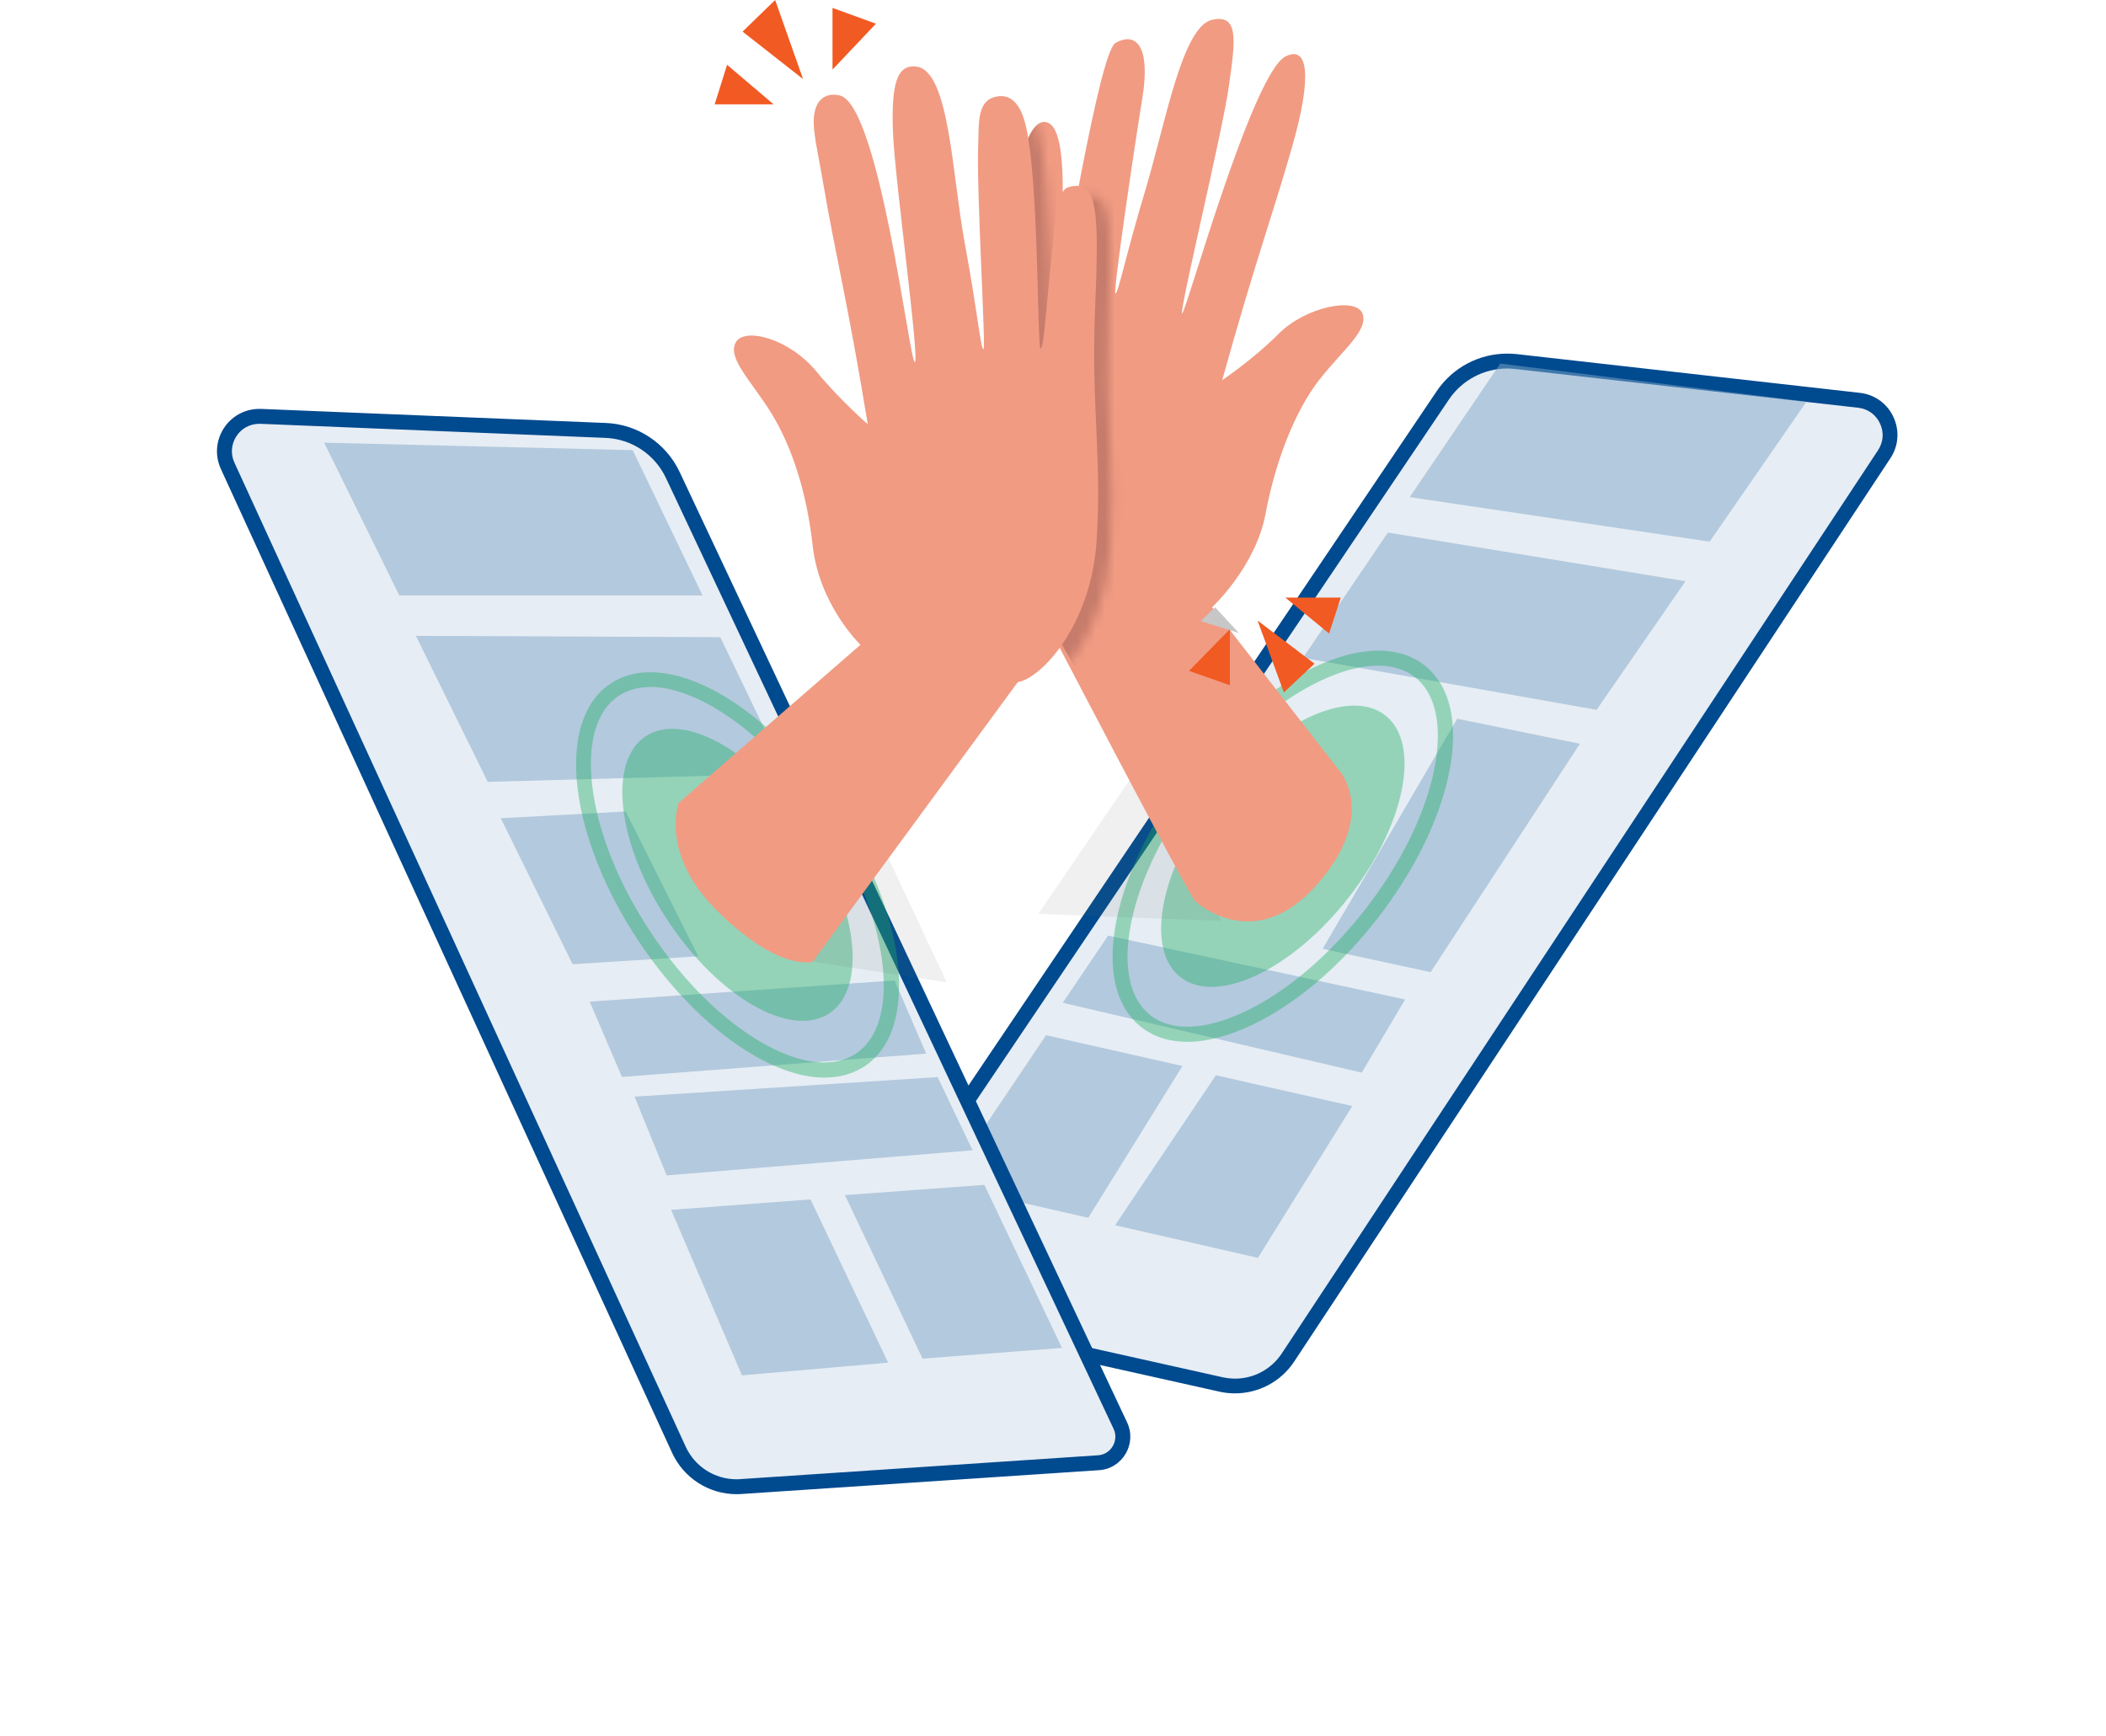 <svg width="222" height="183" viewBox="0 0 222 183" fill="none" xmlns="http://www.w3.org/2000/svg">
<g filter="url(#filter0_d_130_49899)">
<path d="M199.378 37.561C200.25 39.236 200.896 40.859 201.297 42.551C201.925 44.419 201.733 46.251 200.809 47.681L139.074 144.122C137.695 146.234 135.13 147.263 132.67 146.705L95.835 138.207C93.602 137.701 91.752 136.166 90.792 134.089C90.129 132.85 89.588 131.577 89.117 130.233L131.658 126.743L199.378 37.561Z" fill="white"/>
<path d="M159.98 31.68L195.436 35.624C198.751 35.99 200.496 39.742 198.664 42.516L136.266 137.09C134.556 139.673 131.433 140.946 128.397 140.266L92.138 132.344C89.712 131.803 88.596 128.994 89.974 126.935L151.534 35.572C153.401 32.797 156.664 31.297 159.98 31.68Z" fill="#E6EDF4"/>
<path d="M158.881 32.85C159.16 32.85 159.439 32.867 159.718 32.902L195.873 36.985C196.902 37.107 197.74 37.701 198.176 38.643C198.612 39.568 198.542 40.597 197.967 41.469L135.115 136.689C134.016 138.347 132.184 139.341 130.195 139.341C129.758 139.341 129.322 139.289 128.903 139.202L92.016 130.966C91.37 130.826 90.864 130.39 90.62 129.779C90.376 129.169 90.446 128.505 90.812 127.965L152.739 36.113C154.117 34.071 156.42 32.85 158.881 32.85ZM158.881 31.279C155.914 31.279 153.123 32.745 151.447 35.24L89.521 127.075C88.125 129.134 89.259 131.943 91.684 132.484L128.572 140.72C129.113 140.842 129.654 140.894 130.195 140.894C132.672 140.894 135.028 139.655 136.424 137.544L199.275 42.307C201.107 39.533 199.363 35.781 196.047 35.415L159.893 31.332C159.544 31.297 159.212 31.279 158.881 31.279Z" fill="#004A8F"/>
</g>
<g opacity="0.5">
<path d="M158.146 38.329L190.427 42.342L180.219 57.104L148.602 52.41L158.146 38.329Z" fill="#80A5C7"/>
<path d="M146.299 56.145L177.672 61.275L168.302 74.832L137.348 69.353L146.299 56.145Z" fill="#80A5C7"/>
<path d="M116.812 98.633L148.116 105.368L143.544 113.081L112.031 105.717L116.812 98.633Z" fill="#80A5C7"/>
<path d="M110.267 109.137L124.645 112.383L114.717 128.384L99.641 124.946L110.267 109.137Z" fill="#80A5C7"/>
<path d="M128.169 113.36L142.547 116.606L132.602 132.607L117.543 129.169L128.169 113.36Z" fill="#80A5C7"/>
<path d="M153.612 75.775L166.542 78.41L150.803 102.489L139.426 100.029L153.612 75.775Z" fill="#80A5C7"/>
</g>
<g opacity="0.4">
<path d="M142.154 94.635C148.118 87.016 149.852 78.412 146.027 75.418C142.202 72.424 134.266 76.174 128.303 83.793C122.339 91.413 120.605 100.016 124.429 103.01C128.254 106.004 136.19 102.254 142.154 94.635Z" fill="#1AAD5F"/>
<path d="M125.17 109.835C123.268 109.835 121.628 109.312 120.301 108.282C117.579 106.154 116.655 102.14 117.701 96.975C118.696 92.002 121.418 86.506 125.344 81.481C129.27 76.455 133.964 72.494 138.553 70.331C143.317 68.08 147.435 68.01 150.157 70.139C152.879 72.267 153.804 76.281 152.757 81.446C151.762 86.419 149.04 91.915 145.114 96.941C141.188 101.966 136.494 105.927 131.905 108.09C129.445 109.242 127.176 109.835 125.17 109.835ZM145.271 70.174C143.509 70.174 141.467 70.697 139.216 71.761C134.854 73.82 130.37 77.624 126.583 82.458C122.797 87.291 120.197 92.561 119.237 97.289C118.33 101.826 119.045 105.299 121.261 107.026C123.477 108.771 127.019 108.631 131.207 106.66C135.569 104.601 140.054 100.797 143.84 95.963C147.627 91.13 150.227 85.86 151.186 81.132C152.094 76.595 151.378 73.123 149.162 71.395C148.133 70.592 146.807 70.174 145.271 70.174Z" fill="#1AAD5F"/>
</g>
<path opacity="0.1" d="M128.796 97.097L109.445 96.347L119.688 81.341L128.796 97.097Z" fill="#646464"/>
<path d="M141 81L127.773 64.016C127.773 64.016 132.345 59.793 133.409 54.157C134.456 48.521 136.567 43.251 139.045 40.075C141.505 36.917 144.315 34.806 143.617 33.044C142.919 31.281 137.632 32.346 134.823 35.155C132.013 37.964 128.837 40.075 128.837 40.075C132.362 27.407 134.107 22.836 136.218 15.437C138.33 8.056 137.911 4.741 135.52 5.945C131.996 7.707 124.981 33.078 124.615 33.044C124.248 32.991 128.837 14.041 129.535 9.121C130.233 4.2 130.617 1.461 127.773 2.089C124.615 2.787 122.852 12.995 120.741 20.026C118.63 27.058 117.862 31.002 117.583 30.932C117.304 30.862 119.589 15.402 120.392 10.517C121.439 4.183 119.345 3.485 117.583 4.532C115.82 5.579 111.964 30.217 111.598 30.217C111.231 30.217 113.36 14.39 110.551 12.977C108.946 12.174 107.026 15.437 106.328 25.645C105.63 35.853 103.868 42.536 103.519 51.33C103.17 60.124 107.742 64.696 110.202 65.412C110.202 65.412 125.273 94.347 126 95C126.727 95.653 132.665 100.5 139.045 93C145.425 85.5 141 81 141 81Z" fill="#F19B83"/>
<g filter="url(#filter1_d_130_49899)">
<path d="M23.911 38.715C22.794 40.233 21.904 41.733 21.259 43.339C20.352 45.084 20.264 46.916 20.962 48.486L67.237 153.25C68.284 155.554 70.657 156.967 73.17 156.775L110.86 154.001C113.146 153.826 115.205 152.622 116.478 150.703C117.316 149.586 118.066 148.4 118.729 147.143L77.236 137.197L23.911 38.715Z" fill="white"/>
<path d="M63.749 38.924L28.101 37.423C24.768 37.284 22.465 40.721 23.86 43.74L71.095 146.724C72.386 149.551 75.283 151.279 78.389 151.069L115.416 148.766C117.893 148.609 119.429 145.992 118.382 143.741L71.496 44.054C70.066 41.035 67.082 39.046 63.749 38.924Z" fill="#E6EDF4"/>
<path d="M27.331 38.68C27.366 38.68 27.419 38.68 27.453 38.68L63.817 40.163C66.574 40.268 69.034 41.908 70.204 44.403L117.386 144.63C117.665 145.224 117.63 145.887 117.299 146.463C116.967 147.021 116.391 147.387 115.746 147.422L78.038 149.935C77.899 149.952 77.776 149.952 77.637 149.952C75.334 149.952 73.24 148.609 72.28 146.515L24.714 42.78C24.295 41.873 24.365 40.861 24.906 40.006C25.447 39.168 26.337 38.68 27.331 38.68ZM27.331 37.109C24.103 37.109 21.922 40.46 23.283 43.443L70.849 147.161C72.071 149.83 74.74 151.523 77.637 151.523C77.811 151.523 77.968 151.523 78.143 151.505L115.85 148.993C118.328 148.836 119.864 146.218 118.817 143.967L71.634 43.74C70.204 40.721 67.22 38.732 63.887 38.593L27.523 37.109C27.471 37.109 27.401 37.109 27.331 37.109Z" fill="#004A8F"/>
</g>
<g opacity="0.5">
<path d="M66.697 47.457L34.172 46.671L42.094 62.777H74.06L66.697 47.457Z" fill="#80A5C7"/>
<path d="M75.929 67.174L43.84 67.035L51.413 82.425L82.856 81.57L75.929 67.174Z" fill="#80A5C7"/>
<path d="M94.301 103.363L62.16 105.597L65.563 113.536L97.634 111.076L94.301 103.363Z" fill="#80A5C7"/>
<path d="M98.84 113.554L66.891 115.613L70.276 123.918L102.522 121.266L98.84 113.554Z" fill="#80A5C7"/>
<path d="M103.759 124.913L89.066 125.995L97.25 143.235L111.942 142.1L103.759 124.913Z" fill="#80A5C7"/>
<path d="M85.438 126.448L70.746 127.548L78.214 144.997L93.622 143.653L85.438 126.448Z" fill="#80A5C7"/>
<path d="M65.963 85.548L52.789 86.263L60.362 101.653L73.606 100.816L65.963 85.548Z" fill="#80A5C7"/>
</g>
<g opacity="0.4">
<path d="M87.417 106.832C91.465 104.149 90.416 95.436 85.072 87.371C79.728 79.305 72.114 74.942 68.065 77.624C64.017 80.307 65.066 89.02 70.41 97.085C75.754 105.151 83.368 109.514 87.417 106.832Z" fill="#1AAD5F"/>
<path d="M86.92 113.606C84.722 113.606 82.226 112.838 79.574 111.32C75.177 108.808 70.815 104.48 67.29 99.176C63.765 93.854 61.497 88.165 60.886 83.123C60.258 77.888 61.497 73.962 64.376 72.06C67.255 70.158 71.356 70.542 75.927 73.159C80.324 75.672 84.687 79.999 88.211 85.304C91.736 90.626 94.004 96.314 94.615 101.357C95.243 106.592 94.004 110.518 91.125 112.42C89.904 113.205 88.491 113.606 86.92 113.606ZM68.564 72.426C67.29 72.426 66.173 72.74 65.231 73.351C62.875 74.904 61.881 78.307 62.439 82.913C63.015 87.712 65.196 93.156 68.581 98.268C71.966 103.381 76.137 107.516 80.324 109.924C84.338 112.228 87.862 112.646 90.218 111.076C92.574 109.523 93.568 106.12 93.01 101.514C92.434 96.715 90.253 91.271 86.868 86.159C83.483 81.046 79.312 76.911 75.125 74.503C72.717 73.124 70.483 72.426 68.564 72.426Z" fill="#1AAD5F"/>
</g>
<path opacity="0.1" d="M85.664 101.392L99.798 103.555L93.656 90.486L85.664 94.272V101.392Z" fill="#646464"/>
<mask id="mask0_130_49899" style="mask-type:alpha" maskUnits="userSpaceOnUse" x="72" y="8" width="46" height="95">
<path opacity="0.4" d="M72.983 85.641L92.142 68.977C92.142 68.977 87.797 64.824 87.099 58.49C86.471 52.801 84.866 48.02 82.772 44.6C80.66 41.18 78.096 38.79 78.985 37.115C79.875 35.44 84.639 36.678 87.501 40.168C90.031 43.239 92.91 45.717 92.91 45.717C90.781 32.735 89.525 28.006 88.233 20.433C87.675 17.136 87.082 14.797 87.239 13.297C87.431 11.342 88.617 10.749 89.961 11.063C94.131 12.058 97.324 39.226 97.865 39.174C98.424 39.104 95.737 19.805 95.562 14.832C95.388 9.859 95.981 7.73 98.075 8.027C101.53 8.516 101.791 19.404 103.135 26.628C104.478 33.852 104.81 37.813 105.107 37.813C105.386 37.813 104.374 21.358 104.548 16.438C104.635 13.977 104.409 11.656 106.38 11.203C108.684 10.662 109.329 13.384 109.504 13.995C110.97 19.491 110.76 37.743 111.127 37.76C111.493 37.778 111.755 32.805 112.278 28.198C112.68 24.586 112.767 21.131 114.041 20.747C117.304 19.753 117.269 23.574 116.867 33.799C116.466 44.025 117.618 49.346 117.024 58.141C116.414 66.918 111.249 72.484 108.719 72.92L87.099 102.392C87.099 102.392 83.592 103.508 77.066 97.052C70.941 91.015 72.983 85.641 72.983 85.641Z" fill="#FF4949"/>
</mask>
<g mask="url(#mask0_130_49899)">
<path d="M144.471 81.746L127.929 63.808C127.929 63.808 132.501 59.585 133.565 53.949C134.612 48.313 136.724 43.044 139.201 39.868C141.662 36.71 144.471 34.598 143.773 32.836C143.075 31.074 137.788 32.138 134.979 34.947C132.169 37.757 128.994 39.868 128.994 39.868C132.518 27.2 134.263 22.628 136.375 15.23C138.486 7.849 138.067 4.534 135.677 5.738C132.152 7.5 125.137 32.871 124.771 32.836C124.405 32.784 128.994 13.834 129.692 8.913C130.39 3.993 130.774 1.253 127.929 1.881C124.771 2.579 123.009 12.787 120.897 19.819C118.786 26.851 118.018 30.794 117.739 30.725C117.46 30.655 119.746 15.195 120.548 10.309C121.595 3.975 119.501 3.277 117.739 4.324C115.977 5.371 112.12 30.009 111.754 30.009C111.388 30.009 113.516 14.183 110.707 12.77C109.102 11.967 107.182 15.23 106.484 25.438C105.786 35.645 104.024 42.328 103.675 51.123C103.326 59.917 107.898 64.489 110.358 65.204L128.645 96.874C128.645 96.874 132.169 97.572 139.201 92.651C146.233 87.713 144.471 81.746 144.471 81.746Z" fill="#854C46"/>
</g>
<path d="M71.545 84.641L90.704 67.977C90.704 67.977 86.36 63.824 85.662 57.49C85.034 51.801 83.428 47.02 81.334 43.6C79.223 40.18 76.658 37.79 77.548 36.115C78.438 34.44 83.201 35.678 86.063 39.168C88.593 42.239 91.472 44.717 91.472 44.717C89.343 31.735 88.087 27.006 86.796 19.433C86.237 16.136 85.644 13.797 85.801 12.297C85.993 10.342 87.18 9.749 88.523 10.063C92.694 11.058 95.887 38.226 96.428 38.174C96.986 38.104 94.299 18.805 94.124 13.832C93.95 8.859 94.543 6.73 96.637 7.027C100.092 7.516 100.354 18.404 101.697 25.628C103.041 32.852 103.372 36.813 103.669 36.813C103.948 36.813 102.936 20.358 103.111 15.438C103.198 12.977 102.971 10.656 104.943 10.203C107.246 9.662 107.892 12.384 108.066 12.995C109.532 18.491 109.323 36.743 109.689 36.76C110.055 36.778 110.317 31.805 110.841 27.198C111.242 23.586 111.329 20.131 112.603 19.747C115.866 18.753 115.831 22.574 115.43 32.799C115.028 43.025 116.18 48.346 115.587 57.141C114.976 65.918 109.811 71.484 107.281 71.92L85.662 101.392C85.662 101.392 82.154 102.508 75.629 96.052C69.504 90.015 71.545 84.641 71.545 84.641Z" fill="#F19B83"/>
<path d="M128.084 64.014L126.566 65.479L130.597 66.736L128.084 64.014Z" fill="#C7C7C7"/>
<path d="M81.71 0L78.277 3.333L84.652 8.333L81.71 0Z" fill="#F15A22"/>
<path d="M75.336 11L76.644 6.833L81.547 11H75.336Z" fill="#F15A22"/>
<path d="M92.335 2.5L87.758 0.833V7.333L92.335 2.5Z" fill="#F15A22"/>
<path d="M135.336 73L138.566 69.97L132.566 65.424L135.336 73Z" fill="#F15A22"/>
<path d="M141.336 63L140.105 66.788L135.49 63H141.336Z" fill="#F15A22"/>
<path d="M125.337 70.727L129.645 72.242V66.333L125.337 70.727Z" fill="#F15A22"/>
<defs>
<filter id="filter0_d_130_49899" x="68.914" y="17.279" width="152.75" height="155.576" filterUnits="userSpaceOnUse" color-interpolation-filters="sRGB">
<feFlood flood-opacity="0" result="BackgroundImageFix"/>
<feColorMatrix in="SourceAlpha" type="matrix" values="0 0 0 0 0 0 0 0 0 0 0 0 0 0 0 0 0 0 127 0" result="hardAlpha"/>
<feOffset dy="6"/>
<feGaussianBlur stdDeviation="10"/>
<feColorMatrix type="matrix" values="0 0 0 0 0 0 0 0 0 0 0 0 0 0 0 0 0 0 0.1 0"/>
<feBlend mode="normal" in2="BackgroundImageFix" result="effect1_dropShadow_130_49899"/>
<feBlend mode="normal" in="SourceGraphic" in2="effect1_dropShadow_130_49899" result="shape"/>
</filter>
<filter id="filter1_d_130_49899" x="0.5" y="23.109" width="138.648" height="159.683" filterUnits="userSpaceOnUse" color-interpolation-filters="sRGB">
<feFlood flood-opacity="0" result="BackgroundImageFix"/>
<feColorMatrix in="SourceAlpha" type="matrix" values="0 0 0 0 0 0 0 0 0 0 0 0 0 0 0 0 0 0 127 0" result="hardAlpha"/>
<feOffset dy="6"/>
<feGaussianBlur stdDeviation="10"/>
<feColorMatrix type="matrix" values="0 0 0 0 0 0 0 0 0 0 0 0 0 0 0 0 0 0 0.1 0"/>
<feBlend mode="normal" in2="BackgroundImageFix" result="effect1_dropShadow_130_49899"/>
<feBlend mode="normal" in="SourceGraphic" in2="effect1_dropShadow_130_49899" result="shape"/>
</filter>
</defs>
</svg>
